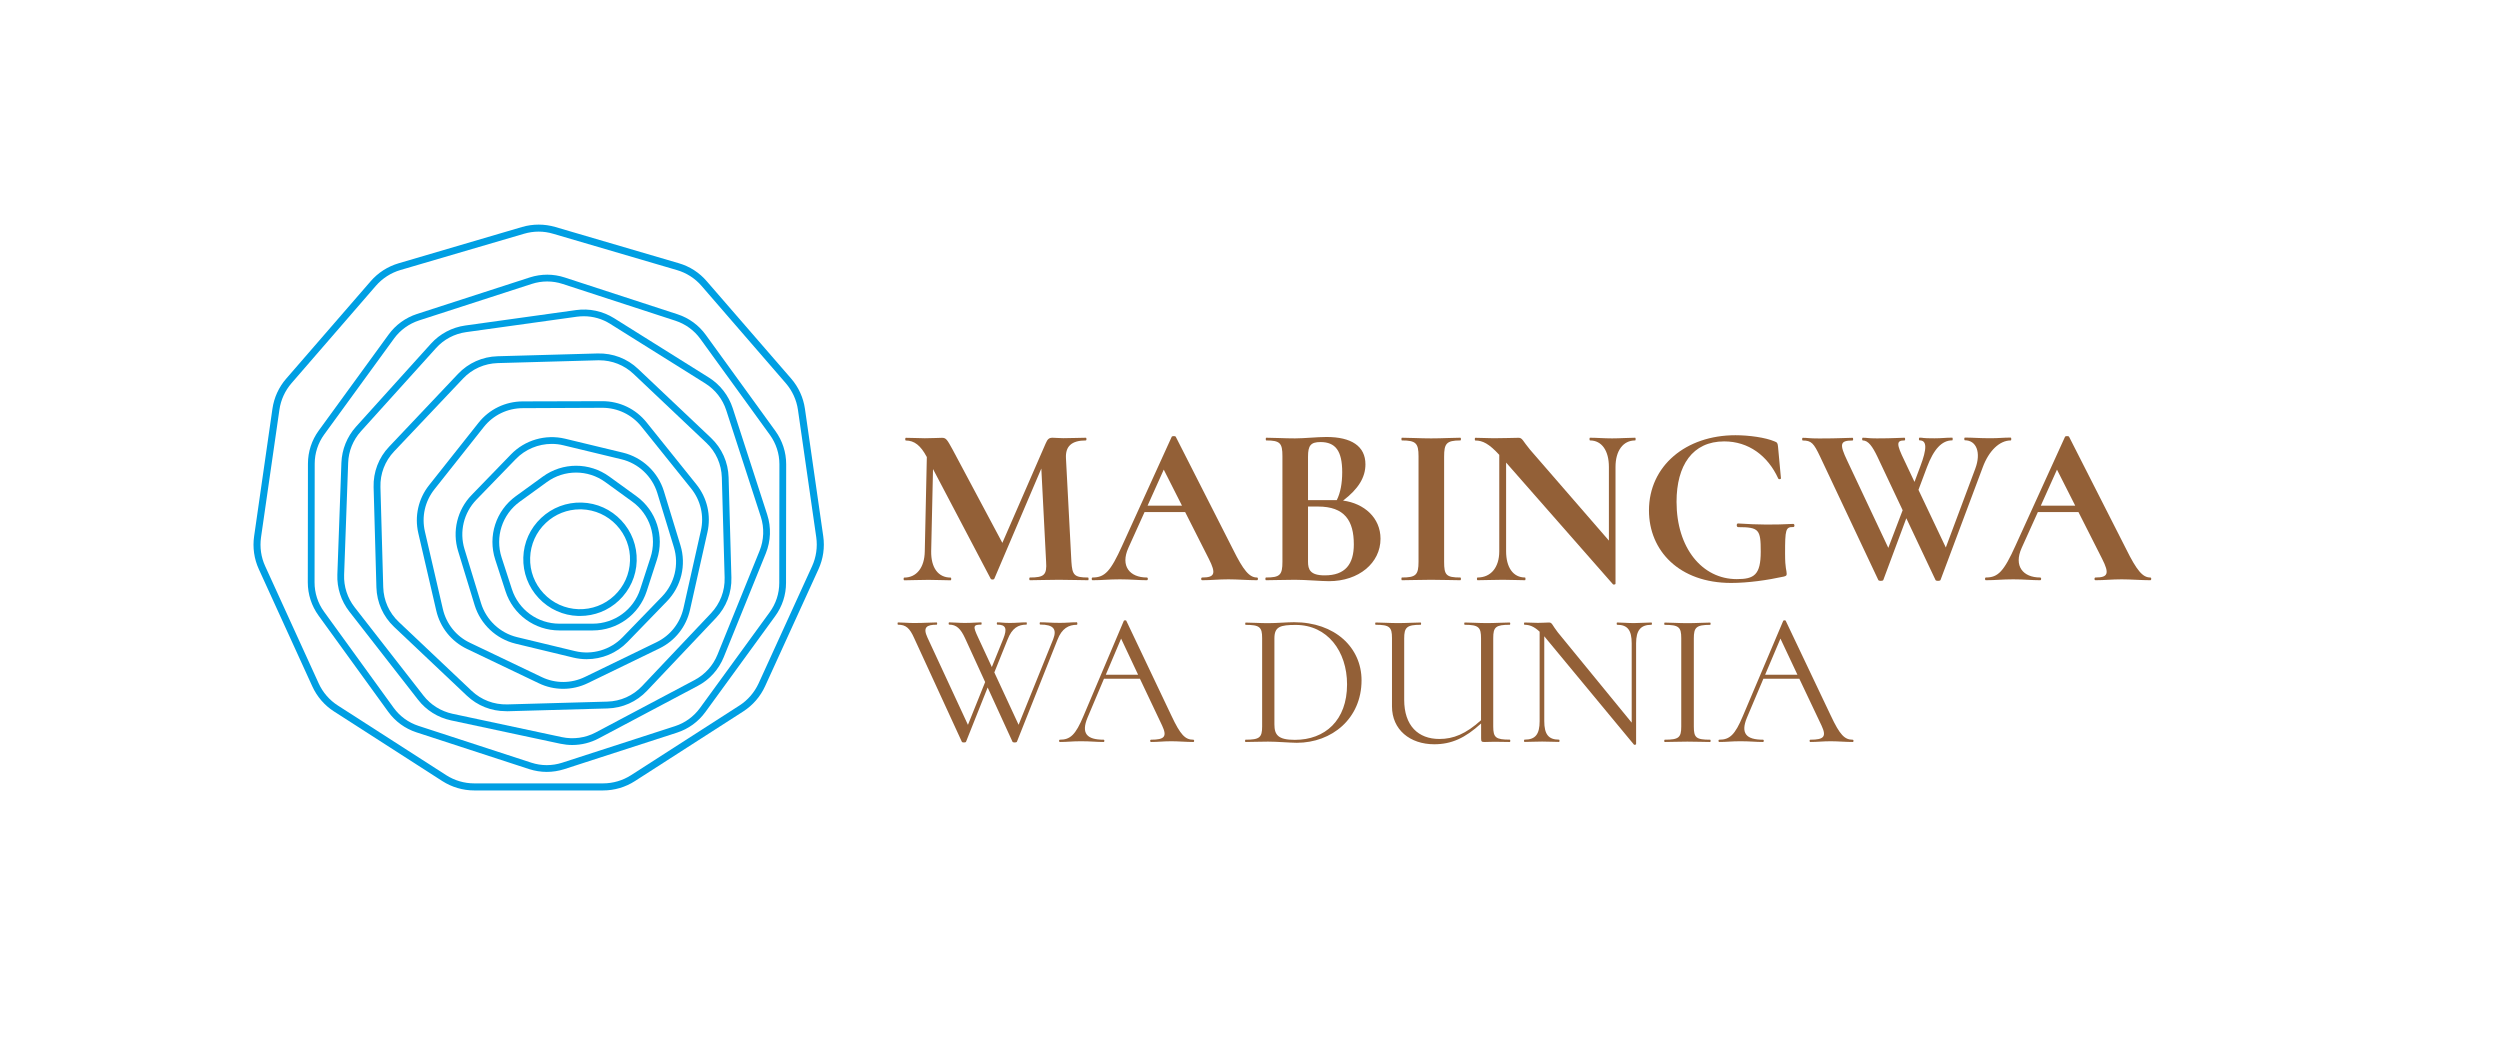 <?xml version="1.0" encoding="utf-8"?>
<!-- Generator: Adobe Illustrator 23.0.4, SVG Export Plug-In . SVG Version: 6.00 Build 0)  -->
<svg version="1.1" id="Layer_1" xmlns="http://www.w3.org/2000/svg" xmlns:xlink="http://www.w3.org/1999/xlink" x="0px" y="0px"
	 viewBox="0 0 340 142.25" style="enable-background:new 0 0 340 142.25;" xml:space="preserve">
<style type="text/css">
	.st0{fill:#009FE3;}
	.st1{fill:#936037;}
</style>
<g>
	<path class="st0" d="M78.89,83.77c-0.08,0-0.16,0-0.25,0c-2.06-0.06-3.97-0.93-5.38-2.43c-1.41-1.5-2.15-3.46-2.09-5.52
		c0.06-2.06,0.93-3.97,2.43-5.38c1.5-1.41,3.45-2.15,5.52-2.09c2.06,0.06,3.97,0.93,5.38,2.43c1.41,1.5,2.15,3.46,2.09,5.52
		s-0.93,3.97-2.43,5.38C82.73,83.03,80.86,83.77,78.89,83.77z M78.88,69.27c-1.73,0-3.38,0.65-4.64,1.84
		c-1.32,1.24-2.08,2.92-2.14,4.74c-0.06,1.81,0.6,3.54,1.84,4.86c1.24,1.32,2.92,2.08,4.74,2.14c1.81,0.05,3.54-0.6,4.86-1.84l0,0
		c1.32-1.24,2.08-2.92,2.14-4.74c0.06-1.81-0.6-3.54-1.84-4.86c-1.24-1.32-2.92-2.08-4.74-2.14C79.03,69.27,78.96,69.27,78.88,69.27
		z"/>
	<path class="st0" d="M80.61,85.74h-4.53c-3.35,0-6.3-2.14-7.33-5.33l-1.4-4.31c-1.03-3.19,0.09-6.65,2.8-8.62l3.67-2.66
		c2.71-1.97,6.35-1.97,9.06,0l3.67,2.66c2.71,1.97,3.84,5.43,2.8,8.62l-1.4,4.31C86.91,83.6,83.96,85.74,80.61,85.74z M78.35,64.27
		c-1.4,0-2.8,0.43-3.99,1.3l-3.67,2.66c-2.39,1.73-3.38,4.78-2.47,7.59l1.4,4.31c0.91,2.81,3.51,4.69,6.46,4.69h4.53
		c2.95,0,5.55-1.89,6.46-4.69l1.4-4.31c0.91-2.81-0.08-5.86-2.47-7.59l-3.67-2.66C81.14,64.7,79.74,64.27,78.35,64.27z"/>
	<path class="st0" d="M79.79,89.65c-0.6,0-1.2-0.07-1.79-0.21l-7.88-1.9c-2.64-0.64-4.77-2.64-5.57-5.24l-2.25-7.36
		c-0.82-2.69-0.12-5.6,1.84-7.62l5.36-5.53c1.89-1.95,4.7-2.76,7.34-2.13l7.88,1.9c2.64,0.64,4.77,2.64,5.57,5.24l2.25,7.36
		c0.82,2.68,0.12,5.6-1.84,7.62l-5.36,5.53C83.88,88.82,81.86,89.65,79.79,89.65z M75.04,60.37c-1.82,0-3.6,0.73-4.89,2.06
		l-5.36,5.53c-1.72,1.77-2.34,4.35-1.62,6.71l2.25,7.36c0.7,2.29,2.58,4.06,4.9,4.62l7.88,1.9c2.33,0.56,4.8-0.16,6.47-1.88
		l5.36-5.53c1.72-1.78,2.34-4.35,1.62-6.71l-2.25-7.36c-0.7-2.29-2.58-4.06-4.9-4.61l-7.88-1.9C76.1,60.43,75.57,60.37,75.04,60.37z
		"/>
	<path class="st0" d="M76.59,93.68c-1.13,0-2.27-0.25-3.32-0.76l-9.75-4.66c-2.13-1.02-3.66-2.92-4.19-5.22l-2.44-10.53
		c-0.53-2.3,0-4.68,1.47-6.53l6.71-8.47c1.46-1.85,3.66-2.91,6.02-2.92l10.81-0.03c0.01,0,0.01,0,0.02,0c2.35,0,4.54,1.05,6.01,2.88
		l6.77,8.43c1.48,1.84,2.03,4.22,1.51,6.52l-2.37,10.55c-0.52,2.3-2.03,4.21-4.15,5.24l-9.73,4.72
		C78.89,93.42,77.74,93.68,76.59,93.68z M71.09,55.51c-2.08,0.01-4.01,0.94-5.3,2.57l-6.71,8.47c-1.29,1.63-1.76,3.72-1.29,5.75
		l2.44,10.53c0.47,2.02,1.81,3.7,3.69,4.59l9.75,4.66c1.87,0.9,4.02,0.89,5.89-0.02l9.73-4.72c1.87-0.91,3.2-2.59,3.66-4.62
		l2.37-10.55c0.46-2.03-0.03-4.12-1.33-5.74l-6.77-8.43c-1.3-1.62-3.23-2.54-5.3-2.54c-0.01,0-0.01,0-0.02,0L71.09,55.51z"/>
	<path class="st0" d="M68.79,96.72c-1.98,0-3.85-0.74-5.3-2.11l-9.89-9.35c-1.5-1.42-2.35-3.33-2.41-5.39l-0.38-13.61
		c-0.06-2.06,0.69-4.02,2.11-5.51l9.36-9.89c1.42-1.5,3.33-2.35,5.39-2.41l13.61-0.38c2.07-0.05,4.02,0.69,5.51,2.11h0l9.89,9.36
		c1.5,1.42,2.35,3.33,2.41,5.39l0.38,13.61c0.06,2.06-0.69,4.02-2.11,5.51L88,93.94c-1.42,1.5-3.33,2.35-5.39,2.41l-13.61,0.38
		C68.94,96.72,68.86,96.72,68.79,96.72z M81.5,49c-0.06,0-0.13,0-0.19,0L67.7,49.38c-1.81,0.05-3.5,0.8-4.74,2.12l-9.36,9.89
		c-1.25,1.32-1.91,3.04-1.86,4.85l0.38,13.61c0.05,1.81,0.8,3.5,2.12,4.74l9.89,9.35c1.32,1.25,3.03,1.9,4.85,1.86l13.61-0.38
		c1.81-0.05,3.5-0.8,4.74-2.12l9.36-9.89c1.25-1.32,1.91-3.04,1.86-4.85l-0.38-13.61c-0.05-1.81-0.8-3.5-2.12-4.74l-9.89-9.36
		C84.89,49.65,83.24,49,81.5,49z"/>
	<path class="st0" d="M77.83,101.32c-0.54,0-1.08-0.06-1.61-0.17l-14.89-3.18c-1.77-0.38-3.36-1.37-4.47-2.8l-9.36-12.01
		c-1.11-1.43-1.69-3.21-1.62-5.02l0.55-15.21c0.07-1.81,0.77-3.54,1.98-4.89l10.2-11.3c1.21-1.34,2.87-2.22,4.66-2.47l15.08-2.1
		c1.79-0.25,3.62,0.14,5.16,1.1l12.9,8.08c1.53,0.96,2.68,2.44,3.24,4.16l4.69,14.48c0.56,1.72,0.49,3.59-0.19,5.27l-5.72,14.11
		c-0.68,1.68-1.93,3.07-3.53,3.91l-13.45,7.13C80.33,101.01,79.08,101.32,77.83,101.32z M79.41,43.01c-0.31,0-0.62,0.02-0.94,0.06
		l-15.08,2.1c-1.58,0.22-3.04,0.99-4.1,2.18l-10.2,11.3c-1.07,1.18-1.69,2.71-1.74,4.3L46.8,78.17c-0.06,1.59,0.45,3.16,1.43,4.42
		l9.36,12.01c0.98,1.26,2.38,2.13,3.94,2.47l14.89,3.18c1.56,0.33,3.19,0.11,4.6-0.64l13.45-7.13c1.41-0.75,2.51-1.97,3.11-3.45
		l5.72-14.11c0.6-1.48,0.66-3.13,0.17-4.64L98.77,55.8c-0.49-1.52-1.51-2.82-2.86-3.66l-12.9-8.08
		C81.93,43.37,80.68,43.01,79.41,43.01z"/>
	<path class="st0" d="M74.36,104.98c-0.8,0-1.61-0.13-2.39-0.38l-15.33-5c-1.56-0.51-2.89-1.48-3.85-2.81l-9.46-13.06
		c-0.96-1.33-1.47-2.89-1.47-4.53l0.02-16.13c0-1.64,0.51-3.2,1.48-4.53l9.49-13.04c0.96-1.32,2.3-2.29,3.86-2.8l15.34-4.97
		c1.56-0.5,3.21-0.5,4.76,0.01h0l15.33,5c1.56,0.51,2.89,1.48,3.85,2.81l9.46,13.06c0.96,1.33,1.47,2.89,1.47,4.53l-0.02,16.13
		c0,1.64-0.51,3.2-1.48,4.53l-9.49,13.04c-0.97,1.33-2.3,2.29-3.86,2.8l-15.34,4.97C75.96,104.85,75.16,104.98,74.36,104.98z
		 M74.42,38.28c-0.7,0-1.41,0.11-2.09,0.33l-15.34,4.97c-1.37,0.45-2.55,1.3-3.4,2.46L44.1,59.08c-0.85,1.17-1.3,2.55-1.3,3.99
		L42.78,79.2c0,1.44,0.44,2.82,1.29,3.99l9.46,13.06c0.85,1.17,2.02,2.02,3.39,2.47l15.33,5c1.37,0.45,2.82,0.45,4.2,0.01
		l15.34-4.97c1.37-0.44,2.55-1.3,3.4-2.46l9.49-13.04c0.85-1.17,1.3-2.55,1.3-3.99l0.02-16.13c0-1.44-0.45-2.82-1.29-3.99
		l-9.46-13.06c-0.85-1.17-2.02-2.02-3.39-2.47l-15.33-5C75.84,38.39,75.13,38.28,74.42,38.28z"/>
	<path class="st0" d="M82.02,107.5H64.5c-1.54,0-3.04-0.44-4.34-1.27l-14.73-9.47c-1.3-0.83-2.32-2.02-2.96-3.42L35.2,77.41
		c-0.64-1.4-0.86-2.95-0.64-4.48l2.49-17.33c0.22-1.53,0.87-2.95,1.88-4.11l11.47-13.23c1.01-1.17,2.32-2.01,3.8-2.45L71,30.87
		c1.48-0.43,3.04-0.43,4.52,0l16.8,4.93c1.48,0.43,2.8,1.28,3.8,2.45l11.47,13.23c1.01,1.16,1.66,2.59,1.88,4.11l2.49,17.33
		c0.22,1.53,0,3.07-0.64,4.48l-7.27,15.93c-0.64,1.4-1.66,2.58-2.96,3.42l-14.73,9.47C85.06,107.06,83.56,107.5,82.02,107.5z
		 M73.26,31.5c-0.67,0-1.34,0.1-1.99,0.29l-16.8,4.93c-1.3,0.38-2.46,1.13-3.35,2.15L39.65,52.11c-0.89,1.03-1.46,2.28-1.65,3.62
		L35.5,73.07c-0.19,1.34,0,2.71,0.57,3.94l7.27,15.93c0.56,1.23,1.47,2.28,2.61,3.01l14.73,9.47c1.14,0.73,2.46,1.12,3.82,1.12
		h17.51c1.36,0,2.68-0.39,3.82-1.12l14.73-9.47c1.14-0.73,2.04-1.78,2.61-3.01l7.27-15.93c0.56-1.23,0.76-2.6,0.57-3.94l-2.49-17.33
		c-0.19-1.34-0.77-2.6-1.65-3.62L95.41,38.88c-0.89-1.03-2.05-1.77-3.35-2.15l-16.8-4.93C74.6,31.6,73.93,31.5,73.26,31.5z"/>
</g>
<g>
	<path class="st1" d="M147.98,78.91c-1.08,0-2.48-0.06-3.97-0.06c-1.55,0-2.85,0.06-3.94,0.06c-0.12,0-0.12-0.37,0-0.37
		c1.92,0,2.33-0.34,2.2-2.14l-0.65-12.68l-6.39,14.98c-0.06,0.16-0.43,0.16-0.5,0l-7.84-14.91l-0.25,11.19
		c-0.03,2.2,0.93,3.57,2.64,3.57c0.12,0,0.12,0.37,0,0.37c-0.9,0-1.83-0.06-3.01-0.06c-1.33,0-2.39,0.06-3.29,0.06
		c-0.12,0-0.12-0.37,0-0.37c1.67,0,2.76-1.36,2.79-3.57l0.28-12.84l-0.03-0.03c-0.81-1.52-1.67-2.2-2.82-2.2
		c-0.12,0-0.12-0.37,0-0.37c0.87,0,1.92,0.06,2.57,0.06c1.05,0,1.89-0.06,2.36-0.06c0.56,0,0.71,0.31,1.43,1.61l6.76,12.68
		l5.89-13.52c0.25-0.59,0.46-0.78,0.93-0.78c0.4,0,0.84,0.06,1.46,0.06c1.33,0,2.14-0.06,3.07-0.06c0.12,0,0.12,0.37,0,0.37
		c-1.92,0-2.79,0.78-2.7,2.42l0.74,14.08c0.12,1.8,0.37,2.14,2.26,2.14C148.07,78.54,148.07,78.91,147.98,78.91z"/>
	<path class="st1" d="M170.95,78.91c-1.24,0-2.64-0.12-3.88-0.12c-1.43,0-2.29,0.12-3.57,0.12c-0.19,0-0.19-0.37,0-0.37
		c1.71,0,1.92-0.53,0.9-2.54l-3.22-6.36h-5.52l-2.2,4.87c-1.12,2.48,0.19,4.03,2.51,4.03c0.19,0,0.19,0.37,0,0.37
		c-1.24,0-2.08-0.12-3.66-0.12c-1.61,0-2.33,0.12-3.72,0.12c-0.16,0-0.16-0.37,0-0.37c1.67,0,2.45-0.84,4.03-4.34l6.73-14.79
		c0.03-0.12,0.5-0.15,0.56,0l7.75,15.25c1.46,2.95,2.26,3.88,3.29,3.88C171.13,78.54,171.13,78.91,170.95,78.91z M160.75,68.77
		l-2.48-4.9l-2.2,4.9H160.75z"/>
	<path class="st1" d="M187.75,73.27c0,3.29-2.95,5.77-7.01,5.77c-1.08,0-3.19-0.19-4.62-0.19c-1.49,0-2.85,0.06-3.94,0.06
		c-0.12,0-0.12-0.37,0-0.37c1.89,0,2.23-0.34,2.23-2.14V62.04c0-1.77-0.31-2.14-2.2-2.14c-0.09,0-0.09-0.37,0-0.37
		c1.08,0,2.42,0.09,3.91,0.09c1.27,0,3.01-0.19,4.28-0.19c3.38,0,5.3,1.24,5.3,3.72c0,1.77-0.96,3.35-3.04,4.93
		C185.52,68.46,187.75,70.41,187.75,73.27z M177.89,62.1v5.92h3.75h0.16c0.5-0.99,0.74-2.29,0.74-3.81c0-2.91-0.93-4.09-2.95-4.09
		C178.26,60.12,177.89,60.59,177.89,62.1z M184.12,74.04c0-3.22-1.24-5.15-4.87-5.15h-1.36v7.5c0,1.05,0.28,1.86,2.26,1.86
		C182.97,78.26,184.12,76.71,184.12,74.04z"/>
	<path class="st1" d="M198.6,78.54c0.12,0,0.12,0.37,0,0.37c-1.08,0-2.39-0.06-3.97-0.06c-1.49,0-2.88,0.06-3.97,0.06
		c-0.09,0-0.09-0.37,0-0.37c1.89,0,2.26-0.34,2.26-2.14V62.04c0-1.77-0.37-2.14-2.26-2.14c-0.09,0-0.09-0.37,0-0.37
		c1.08,0,2.48,0.09,3.97,0.09c1.58,0,2.91-0.09,3.97-0.09c0.12,0,0.12,0.37,0,0.37c-1.89,0-2.2,0.43-2.2,2.2V76.4
		C196.4,78.2,196.67,78.54,198.6,78.54z"/>
	<path class="st1" d="M222.38,59.9c-1.64,0-2.67,1.4-2.67,3.6v15.88c0,0.12-0.28,0.16-0.34,0.09l-14.54-16.56v12.06
		c0,2.2,0.96,3.57,2.57,3.57c0.09,0,0.09,0.37,0,0.37c-0.9,0-1.86-0.06-3.01-0.06c-1.24,0-2.45,0.06-3.44,0.06
		c-0.12,0-0.12-0.37,0-0.37c1.8,0,2.95-1.36,2.95-3.57V61.86c-1.4-1.52-2.26-1.95-3.26-1.95c-0.09,0-0.09-0.37,0-0.37
		c0.81,0,1.74,0.06,2.48,0.06c1.49,0,2.76-0.06,3.41-0.06c0.53,0,0.56,0.43,1.55,1.61l10.73,12.37V63.5c0-2.2-0.96-3.6-2.57-3.6
		c-0.09,0-0.09-0.37,0-0.37c0.9,0,1.86,0.09,3.01,0.09c1.12,0,2.23-0.09,3.13-0.09C222.47,59.53,222.47,59.9,222.38,59.9z"/>
	<path class="st1" d="M224.26,69.42c0-6.08,5.05-10.23,11.75-10.23c1.86,0,4.09,0.31,5.33,0.84c0.37,0.12,0.43,0.28,0.47,0.71
		l0.4,4.31c0,0.12-0.28,0.19-0.37,0.03c-1.43-3.13-4.06-5.05-7.35-5.05c-4.31,0-6.48,3.26-6.48,8.22c0,6.26,3.47,10.51,8.19,10.51
		c2.36,0,3.26-0.56,3.26-3.75c0-2.98-0.22-3.32-3.07-3.32c-0.25,0-0.25-0.5-0.03-0.5c2.85,0.19,4.96,0.19,7.53,0.06
		c0.19,0,0.22,0.43,0,0.43c-1.05-0.03-1.12,0.34-1.12,3.63c0,2.08,0.22,2.23,0.22,2.73c0,0.25-0.09,0.28-0.37,0.37
		c-2.29,0.5-4.9,0.87-7.19,0.87C228.39,79.28,224.26,74.91,224.26,69.42z"/>
	<path class="st1" d="M273.46,59.9c-1.52,0-2.98,1.4-3.81,3.66l-5.74,15.32c-0.06,0.16-0.62,0.16-0.68,0l-3.97-8.4l-3.13,8.4
		c-0.06,0.16-0.62,0.16-0.68,0l-7.91-16.77c-0.87-1.83-1.18-2.2-2.36-2.2c-0.12,0-0.12-0.37,0-0.37c0.71,0,0.71,0.09,2.26,0.09
		c2.76,0,3.66-0.09,4.5-0.09c0.12,0,0.12,0.37,0,0.37c-1.71,0-1.8,0.47-0.71,2.76l5.58,11.84l1.95-5.12l-3.44-7.29
		c-0.65-1.36-1.24-2.2-1.98-2.2c-0.12,0-0.12-0.37,0-0.37c0.62,0,0.62,0.09,1.92,0.09c2.33,0,3.07-0.09,3.75-0.09
		c0.12,0,0.12,0.37,0,0.37c-1.12,0-1.12,0.47,0,2.76l1.36,2.88l0.78-2.08c0.93-2.45,0.93-3.57-0.09-3.57c-0.12,0-0.12-0.37,0-0.37
		c0.62,0,0.15,0.09,2.02,0.09c1.02,0,1.49-0.09,2.42-0.09c0.09,0,0.09,0.37,0,0.37c-1.4,0-2.51,1.18-3.44,3.66l-1.15,3.07l3.72,7.84
		l4-10.7c0.84-2.23,0.15-3.88-1.4-3.88c-0.12,0-0.12-0.37,0-0.37c1.08,0,1.92,0.09,3.47,0.09c1.15,0,1.71-0.09,2.76-0.09
		C273.56,59.53,273.56,59.9,273.46,59.9z"/>
	<path class="st1" d="M292.44,78.91c-1.24,0-2.64-0.12-3.88-0.12c-1.43,0-2.29,0.12-3.57,0.12c-0.19,0-0.19-0.37,0-0.37
		c1.71,0,1.92-0.53,0.9-2.54l-3.22-6.36h-5.52l-2.2,4.87c-1.12,2.48,0.19,4.03,2.51,4.03c0.19,0,0.19,0.37,0,0.37
		c-1.24,0-2.08-0.12-3.66-0.12c-1.61,0-2.33,0.12-3.72,0.12c-0.16,0-0.16-0.37,0-0.37c1.67,0,2.45-0.84,4.03-4.34l6.73-14.79
		c0.03-0.12,0.5-0.15,0.56,0l7.75,15.25c1.46,2.95,2.26,3.88,3.29,3.88C292.62,78.54,292.62,78.91,292.44,78.91z M282.23,68.77
		l-2.48-4.9l-2.2,4.9H282.23z"/>
	<path class="st1" d="M146.46,84.97c-1.12,0-2.05,0.49-2.65,2.05l-5.51,13.86c-0.08,0.13-0.52,0.13-0.6,0l-3.38-7.38l-2.94,7.38
		c-0.05,0.13-0.52,0.13-0.57,0l-6.47-14.07c-0.62-1.4-1.14-1.85-2.21-1.85c-0.08,0-0.08-0.31,0-0.31c0.68,0,1.33,0.08,2.16,0.08
		c1.46,0,2.31-0.08,3.09-0.08c0.1,0,0.1,0.31,0,0.31c-1.35,0-1.9,0.34-1.25,1.74l5.51,11.88l2.34-5.82l-2.73-5.96
		c-0.6-1.3-1.17-1.85-2.16-1.85c-0.1,0-0.1-0.31,0-0.31c0.65,0,1.3,0.08,2.11,0.08c1.09,0,1.69-0.08,2.24-0.08
		c0.08,0,0.08,0.31,0,0.31c-1.09,0-1.14,0.21-0.42,1.74l1.87,4.03l1.56-3.85c0.55-1.38,0.36-1.92-0.81-1.92c-0.1,0-0.1-0.31,0-0.31
		c0.55,0,0.78,0.08,1.69,0.08c0.96,0,1.4-0.08,2.26-0.08c0.08,0,0.08,0.31,0,0.31c-1.09,0-1.95,0.44-2.57,2.05l-1.79,4.45l3.3,7.12
		l4.71-11.65c0.52-1.35,0.05-1.98-1.77-1.98c-0.1,0-0.1-0.31,0-0.31c0.83,0,1.46,0.08,2.68,0.08c0.96,0,1.43-0.08,2.31-0.08
		C146.54,84.66,146.54,84.97,146.46,84.97z"/>
	<path class="st1" d="M162.29,100.91c-0.96,0-2.05-0.1-2.99-0.1c-1.09,0-1.79,0.1-2.76,0.1c-0.16,0-0.16-0.31,0-0.31
		c1.85,0,2.21-0.42,1.51-1.92l-3.02-6.37h-4.89l-2.24,5.3c-0.88,2.13-0.1,2.99,2.18,2.99c0.16,0,0.16,0.31,0,0.31
		c-1.04,0-1.72-0.1-3.07-0.1c-1.25,0-1.79,0.1-2.86,0.1c-0.16,0-0.16-0.31,0-0.31c1.4,0,2.13-0.65,3.2-3.22l5.49-12.95
		c0.03-0.08,0.31-0.1,0.34,0l6.14,12.92c1.22,2.6,1.87,3.25,2.96,3.25C162.45,100.6,162.45,100.91,162.29,100.91z M154.78,91.76
		l-2.31-4.91l-2.08,4.91H154.78z"/>
	<path class="st1" d="M172.46,100.86c-1.14,0-2.24,0.05-3.07,0.05c-0.08,0-0.08-0.31,0-0.31c1.9,0,2.26-0.29,2.26-1.79V86.77
		c0-1.48-0.34-1.79-2.24-1.79c-0.08,0-0.08-0.31,0-0.31c0.86,0,1.9,0.08,3.04,0.08s2.6-0.13,3.54-0.13c5.54,0,9.18,3.43,9.18,7.9
		c0,5.2-4.03,8.5-8.81,8.5C175.35,101.01,173.68,100.86,172.46,100.86z M183.2,93.08c0-4.52-2.68-8.09-6.97-8.09
		c-2.11,0-2.91,0.23-2.91,1.82v11.7c0,1.43,0.49,2.11,2.78,2.11C180.21,100.62,183.2,97.97,183.2,93.08z"/>
	<path class="st1" d="M205.32,100.91c-0.68,0-1.3-0.03-2.05-0.03c-0.55,0-0.88,0.03-1.35,0.03c-0.42,0-0.49-0.05-0.49-0.49v-2.03
		c-2.16,1.98-4.03,2.83-6.37,2.83c-3.3,0-5.75-1.98-5.75-5.15v-9.31c0-1.48-0.34-1.79-2.21-1.79c-0.1,0-0.1-0.31,0-0.31
		c0.83,0,1.87,0.08,3.04,0.08c1.2,0,2.26-0.08,3.07-0.08c0.08,0,0.08,0.31,0,0.31c-1.9,0-2.24,0.36-2.24,1.85v8.35
		c0,3.54,1.92,5.33,4.78,5.33c1.92,0,3.59-0.68,5.67-2.55V86.82c0-1.48-0.29-1.85-2.21-1.85c-0.1,0-0.1-0.31,0-0.31
		c0.83,0,1.87,0.08,3.04,0.08c1.14,0,2.24-0.08,3.07-0.08c0.1,0,0.1,0.31,0,0.31c-1.9,0-2.24,0.31-2.24,1.79V98.8
		c0,1.51,0.34,1.79,2.24,1.79C205.43,100.6,205.43,100.91,205.32,100.91z"/>
	<path class="st1" d="M224.59,84.97c-1.46,0-2.08,0.75-2.08,2.52v13.7c0,0.1-0.23,0.13-0.29,0.08l-11.99-14.48
		c-0.08-0.08-0.13-0.16-0.21-0.26v11.54c0,1.79,0.57,2.52,2,2.52c0.1,0,0.1,0.31,0,0.31c-0.68,0-1.4-0.05-2.29-0.05
		c-0.86,0-1.69,0.05-2.39,0.05c-0.1,0-0.1-0.31,0-0.31c1.48,0,2.05-0.73,2.05-2.52V85.91c-0.78-0.73-1.4-0.94-2.05-0.94
		c-0.1,0-0.1-0.31,0-0.31c0.6,0,1.27,0.05,1.82,0.05c0.65,0,1.22-0.05,1.51-0.05c0.44,0,0.42,0.36,1.2,1.35l10.04,12.27V87.49
		c0-1.77-0.55-2.52-1.98-2.52c-0.08,0-0.08-0.31,0-0.31c0.7,0,1.4,0.08,2.29,0.08c0.83,0,1.69-0.08,2.37-0.08
		C224.69,84.66,224.69,84.97,224.59,84.97z"/>
	<path class="st1" d="M232.57,100.6c0.1,0,0.1,0.31,0,0.31c-0.83,0-1.85-0.05-3.09-0.05c-1.14,0-2.24,0.05-3.07,0.05
		c-0.1,0-0.1-0.31,0-0.31c1.9,0,2.24-0.29,2.24-1.79V86.77c0-1.48-0.34-1.79-2.24-1.79c-0.1,0-0.1-0.31,0-0.31
		c0.83,0,1.92,0.08,3.07,0.08c1.25,0,2.29-0.08,3.09-0.08c0.1,0,0.1,0.31,0,0.31c-1.9,0-2.21,0.36-2.21,1.85V98.8
		C230.36,100.31,230.65,100.6,232.57,100.6z"/>
	<path class="st1" d="M251.97,100.91c-0.96,0-2.05-0.1-2.99-0.1c-1.09,0-1.79,0.1-2.76,0.1c-0.16,0-0.16-0.31,0-0.31
		c1.85,0,2.21-0.42,1.51-1.92l-3.02-6.37h-4.89l-2.24,5.3c-0.88,2.13-0.1,2.99,2.18,2.99c0.16,0,0.16,0.31,0,0.31
		c-1.04,0-1.72-0.1-3.07-0.1c-1.25,0-1.79,0.1-2.86,0.1c-0.16,0-0.16-0.31,0-0.31c1.4,0,2.13-0.65,3.2-3.22l5.49-12.95
		c0.03-0.08,0.31-0.1,0.34,0L249,97.35c1.22,2.6,1.87,3.25,2.96,3.25C252.12,100.6,252.12,100.91,251.97,100.91z M244.45,91.76
		l-2.31-4.91l-2.08,4.91H244.45z"/>
</g>
</svg>
